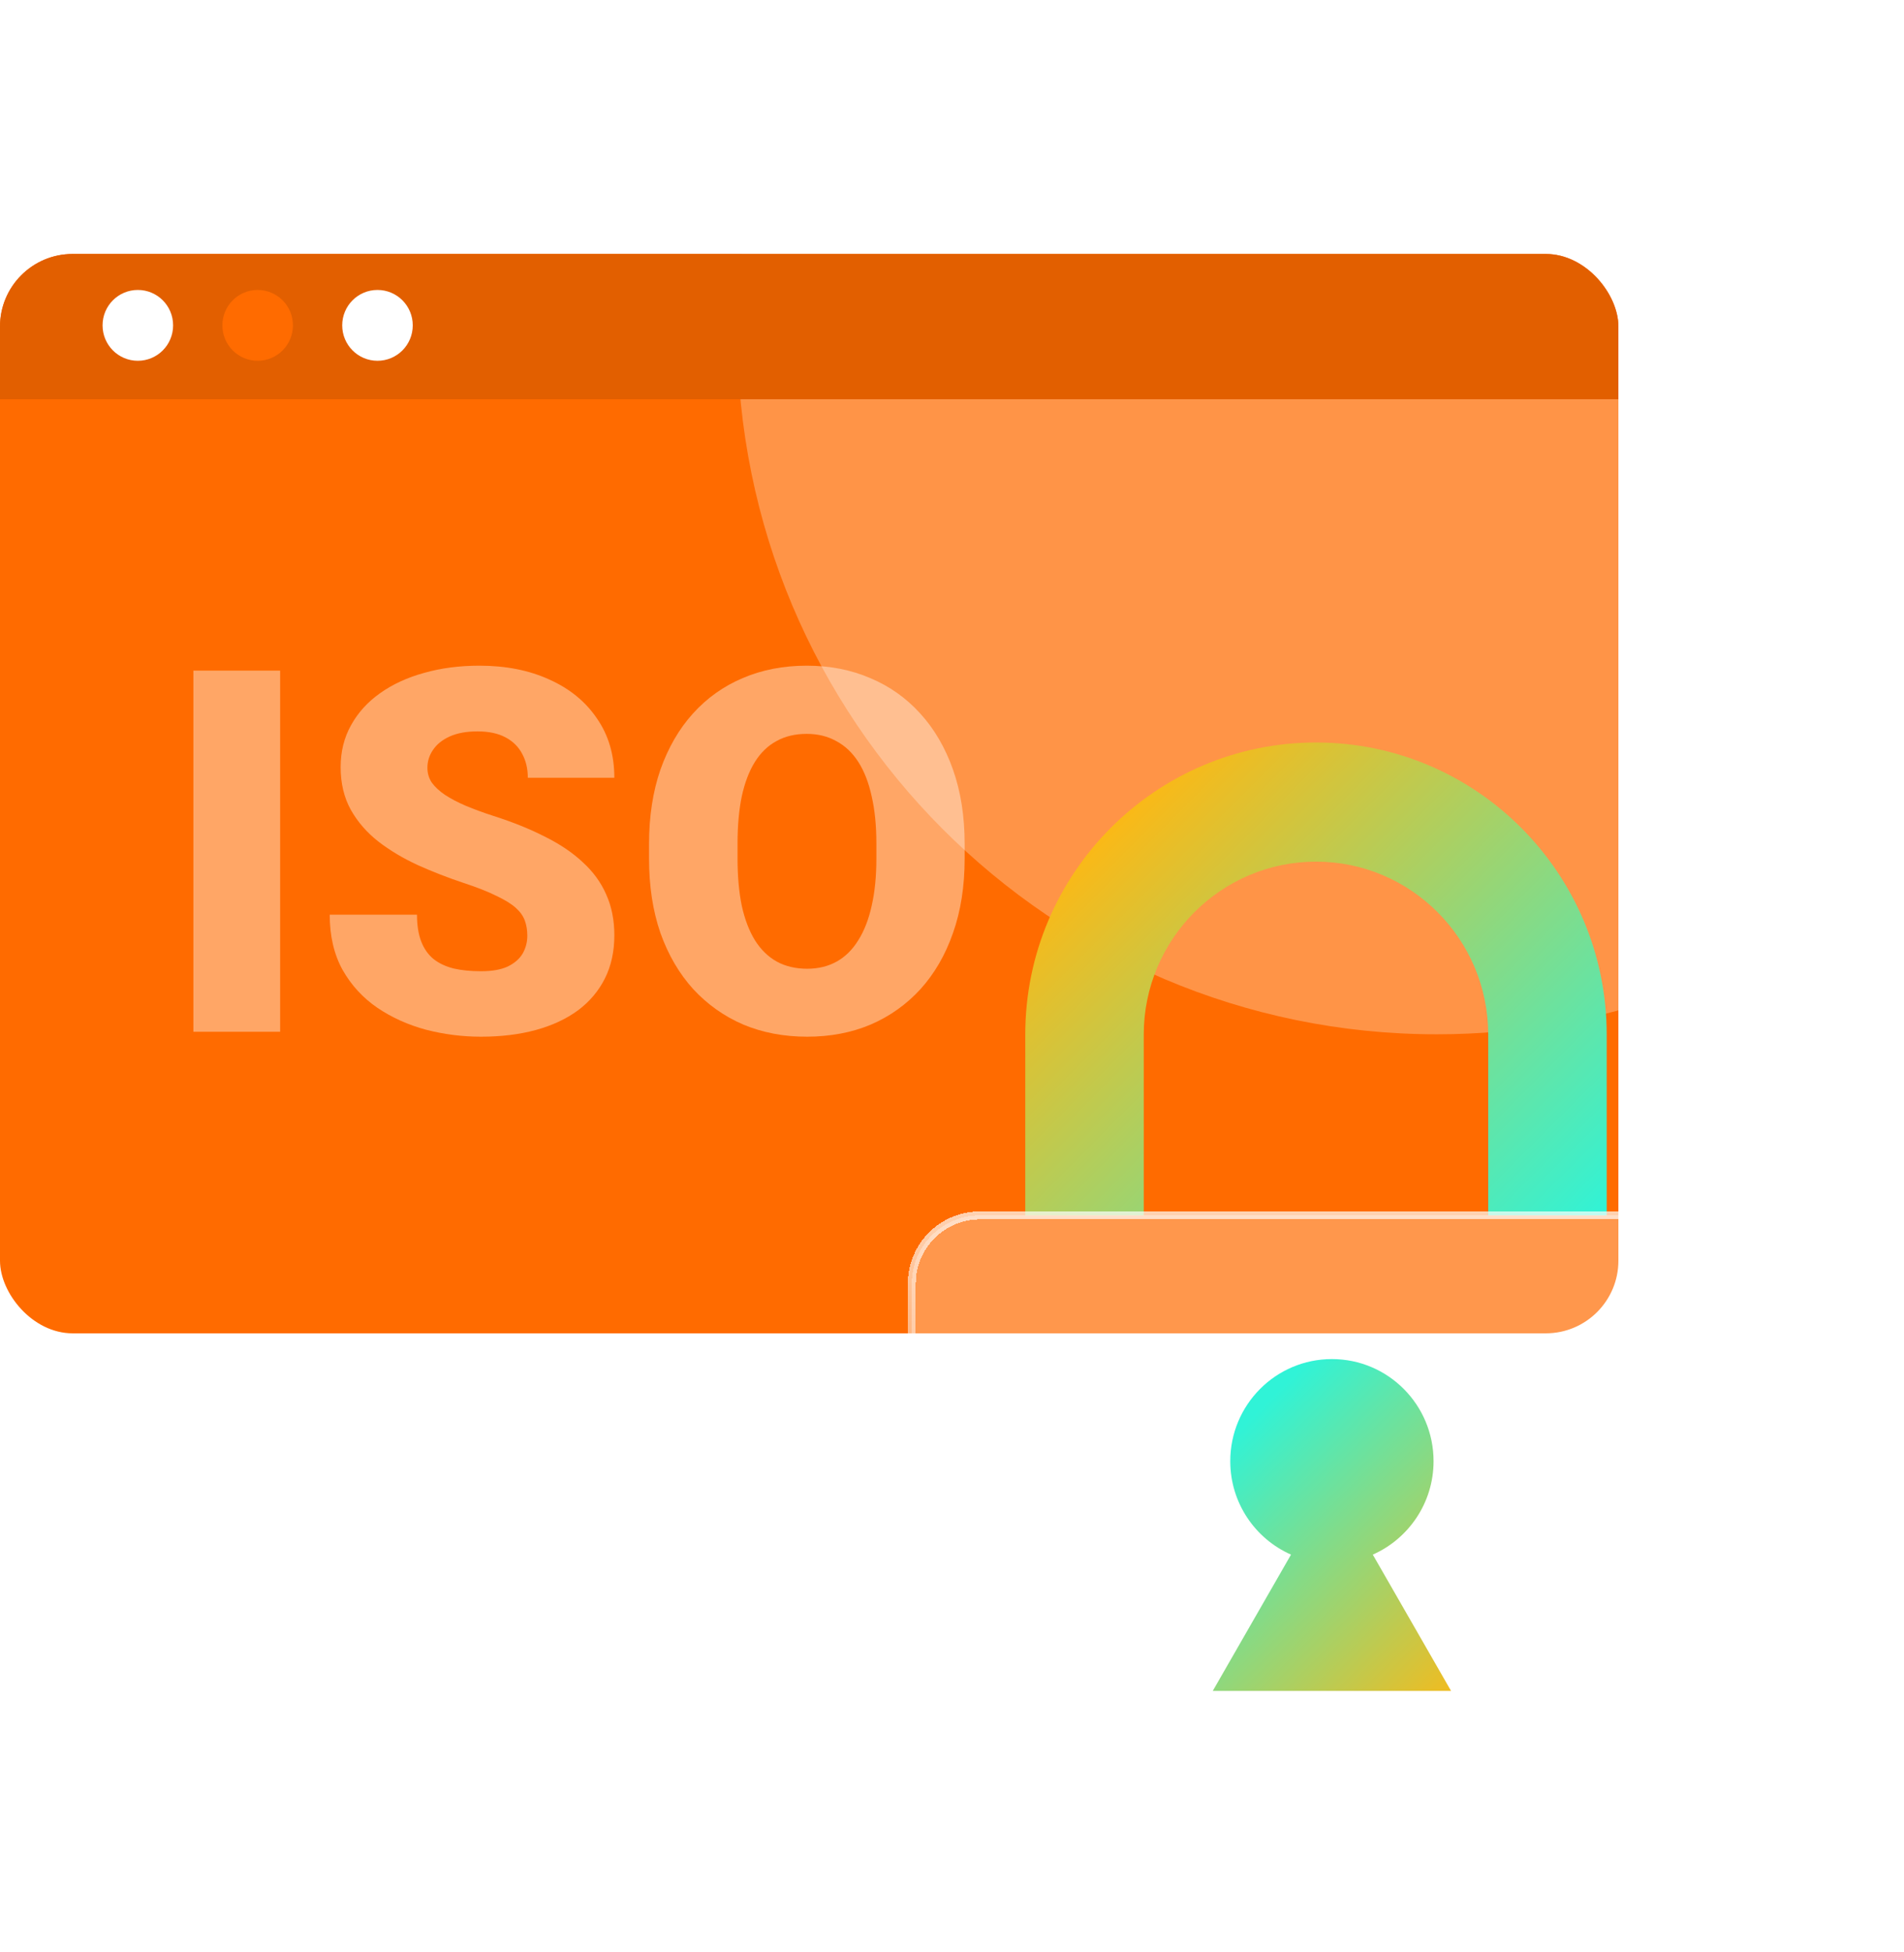 <svg width="120" height="123" viewBox="0 0 120 123" fill="none" xmlns="http://www.w3.org/2000/svg">
<g clip-path="url(#clip0_150_3226)">
<rect y="16" width="102" height="68" rx="4.576" fill="#FF6B00"/>
<path opacity="0.5" d="M112.859 10.761H47.635C46.871 14.022 46.467 17.42 46.467 20.911C46.467 45.349 66.207 65.161 90.557 65.161C101.118 65.161 110.805 61.434 118.396 55.219V16.318C118.396 13.249 115.917 10.761 112.859 10.761Z" fill="#FFBE8F"/>
<rect y="16" width="102.954" height="9.152" fill="#E25F00"/>
<path d="M10.91 20.497C10.91 21.731 9.916 22.729 8.687 22.729C7.458 22.729 6.464 21.731 6.464 20.497C6.464 19.264 7.458 18.267 8.687 18.267C9.916 18.267 10.91 19.264 10.91 20.497Z" fill="white"/>
<path d="M18.462 20.497C18.462 21.731 17.467 22.729 16.239 22.729C15.01 22.729 14.016 21.731 14.016 20.497C14.016 19.264 15.01 18.267 16.239 18.267C17.467 18.267 18.462 19.264 18.462 20.497Z" fill="#FF6B00"/>
<path d="M26.014 20.497C26.014 21.731 25.02 22.729 23.791 22.729C22.562 22.729 21.568 21.731 21.568 20.497C21.568 19.264 22.562 18.267 23.791 18.267C25.02 18.267 26.014 19.264 26.014 20.497Z" fill="white"/>
<g opacity="0.4">
<path d="M17.656 42.25V65H12.188V42.25H17.656Z" fill="white"/>
<path d="M33.234 58.953C33.234 58.599 33.182 58.281 33.078 58C32.974 57.708 32.781 57.438 32.5 57.188C32.219 56.938 31.812 56.688 31.281 56.438C30.76 56.177 30.073 55.906 29.219 55.625C28.219 55.292 27.255 54.917 26.328 54.5C25.401 54.073 24.573 53.578 23.844 53.016C23.115 52.443 22.537 51.776 22.109 51.016C21.682 50.245 21.469 49.349 21.469 48.328C21.469 47.349 21.688 46.469 22.125 45.688C22.562 44.896 23.172 44.224 23.953 43.672C24.745 43.109 25.672 42.682 26.734 42.391C27.797 42.089 28.958 41.938 30.219 41.938C31.885 41.938 33.354 42.229 34.625 42.812C35.906 43.385 36.906 44.203 37.625 45.266C38.354 46.318 38.719 47.562 38.719 49H33.266C33.266 48.427 33.146 47.922 32.906 47.484C32.677 47.047 32.328 46.703 31.859 46.453C31.391 46.203 30.802 46.078 30.094 46.078C29.406 46.078 28.828 46.182 28.359 46.391C27.891 46.599 27.537 46.88 27.297 47.234C27.057 47.578 26.938 47.958 26.938 48.375C26.938 48.719 27.031 49.031 27.219 49.312C27.417 49.583 27.693 49.839 28.047 50.078C28.412 50.318 28.849 50.547 29.359 50.766C29.88 50.984 30.463 51.198 31.109 51.406C32.318 51.792 33.391 52.224 34.328 52.703C35.276 53.172 36.073 53.708 36.719 54.312C37.375 54.906 37.87 55.583 38.203 56.344C38.547 57.104 38.719 57.964 38.719 58.922C38.719 59.943 38.521 60.849 38.125 61.641C37.729 62.432 37.161 63.104 36.422 63.656C35.682 64.198 34.797 64.609 33.766 64.891C32.734 65.172 31.583 65.312 30.312 65.312C29.146 65.312 27.995 65.167 26.859 64.875C25.734 64.573 24.713 64.115 23.797 63.5C22.88 62.875 22.146 62.078 21.594 61.109C21.052 60.13 20.781 58.969 20.781 57.625H26.281C26.281 58.292 26.37 58.854 26.547 59.312C26.724 59.771 26.984 60.141 27.328 60.422C27.672 60.693 28.094 60.891 28.594 61.016C29.094 61.13 29.667 61.188 30.312 61.188C31.01 61.188 31.573 61.089 32 60.891C32.427 60.682 32.74 60.411 32.938 60.078C33.135 59.734 33.234 59.359 33.234 58.953Z" fill="white"/>
<path d="M60.797 53.172V54.094C60.797 55.833 60.552 57.396 60.062 58.781C59.583 60.156 58.901 61.333 58.016 62.312C57.13 63.281 56.083 64.026 54.875 64.547C53.667 65.057 52.333 65.312 50.875 65.312C49.406 65.312 48.062 65.057 46.844 64.547C45.635 64.026 44.583 63.281 43.688 62.312C42.802 61.333 42.115 60.156 41.625 58.781C41.146 57.396 40.906 55.833 40.906 54.094V53.172C40.906 51.432 41.146 49.87 41.625 48.484C42.115 47.099 42.797 45.922 43.672 44.953C44.557 43.974 45.604 43.229 46.812 42.719C48.031 42.198 49.375 41.938 50.844 41.938C52.302 41.938 53.635 42.198 54.844 42.719C56.062 43.229 57.115 43.974 58 44.953C58.885 45.922 59.573 47.099 60.062 48.484C60.552 49.87 60.797 51.432 60.797 53.172ZM55.234 54.094V53.141C55.234 52.016 55.135 51.026 54.938 50.172C54.75 49.307 54.469 48.583 54.094 48C53.719 47.417 53.255 46.979 52.703 46.688C52.161 46.385 51.542 46.234 50.844 46.234C50.115 46.234 49.479 46.385 48.938 46.688C48.396 46.979 47.943 47.417 47.578 48C47.214 48.583 46.938 49.307 46.75 50.172C46.573 51.026 46.484 52.016 46.484 53.141V54.094C46.484 55.208 46.573 56.198 46.75 57.062C46.938 57.917 47.214 58.641 47.578 59.234C47.953 59.828 48.411 60.276 48.953 60.578C49.505 60.88 50.146 61.031 50.875 61.031C51.573 61.031 52.193 60.88 52.734 60.578C53.276 60.276 53.729 59.828 54.094 59.234C54.469 58.641 54.75 57.917 54.938 57.062C55.135 56.198 55.234 55.208 55.234 54.094Z" fill="white"/>
</g>
</g>
<g filter="url(#filter0_d_150_3226)">
<path d="M106.263 61.182V72.57H98.795V61.182C98.795 55.168 93.925 50.284 87.943 50.284C81.962 50.284 77.085 55.168 77.085 61.182V72.57H69.617V61.182C69.617 51.03 77.835 42.777 87.943 42.777C98.052 42.777 106.263 51.03 106.263 61.182Z" fill="url(#paint0_linear_150_3226)"/>
</g>
<g filter="url(#filter1_bd_150_3226)">
<path d="M109.129 72.57H66.75C64.385 72.57 62.468 74.495 62.468 76.871V109.273C62.468 111.648 64.385 113.574 66.75 113.574H109.129C111.494 113.574 113.412 111.648 113.412 109.273V76.871C113.412 74.495 111.494 72.57 109.129 72.57Z" fill="white" fill-opacity="0.3" shape-rendering="crispEdges"/>
<path d="M109.129 72.57H66.75C64.385 72.57 62.468 74.495 62.468 76.871V109.273C62.468 111.648 64.385 113.574 66.75 113.574H109.129C111.494 113.574 113.412 111.648 113.412 109.273V76.871C113.412 74.495 111.494 72.57 109.129 72.57Z" stroke="url(#paint1_linear_150_3226)" stroke-width="0.5" stroke-linecap="round" stroke-linejoin="round" shape-rendering="crispEdges"/>
</g>
<g filter="url(#filter2_d_150_3226)">
<path d="M95.454 103.529L90.52 94.941C92.771 93.946 94.35 91.685 94.35 89.055C94.35 85.501 91.483 82.622 87.944 82.622C84.405 82.622 81.538 85.501 81.538 89.055C81.538 91.685 83.109 93.946 85.367 94.941L80.434 103.529H95.468H95.454Z" fill="url(#paint2_linear_150_3226)"/>
</g>
<defs>
<filter id="filter0_d_150_3226" x="60.617" y="42.777" width="45.645" height="37.793" filterUnits="userSpaceOnUse" color-interpolation-filters="sRGB">
<feFlood flood-opacity="0" result="BackgroundImageFix"/>
<feColorMatrix in="SourceAlpha" type="matrix" values="0 0 0 0 0 0 0 0 0 0 0 0 0 0 0 0 0 0 127 0" result="hardAlpha"/>
<feOffset dx="-5" dy="4"/>
<feGaussianBlur stdDeviation="2"/>
<feComposite in2="hardAlpha" operator="out"/>
<feColorMatrix type="matrix" values="0 0 0 0 0 0 0 0 0 0 0 0 0 0 0 0 0 0 0.2 0"/>
<feBlend mode="normal" in2="BackgroundImageFix" result="effect1_dropShadow_150_3226"/>
<feBlend mode="normal" in="SourceGraphic" in2="effect1_dropShadow_150_3226" result="shape"/>
</filter>
<filter id="filter1_bd_150_3226" x="52.218" y="66.32" width="67.444" height="56.504" filterUnits="userSpaceOnUse" color-interpolation-filters="sRGB">
<feFlood flood-opacity="0" result="BackgroundImageFix"/>
<feGaussianBlur in="BackgroundImageFix" stdDeviation="3"/>
<feComposite in2="SourceAlpha" operator="in" result="effect1_backgroundBlur_150_3226"/>
<feColorMatrix in="SourceAlpha" type="matrix" values="0 0 0 0 0 0 0 0 0 0 0 0 0 0 0 0 0 0 127 0" result="hardAlpha"/>
<feOffset dx="-5" dy="4"/>
<feGaussianBlur stdDeviation="2.5"/>
<feComposite in2="hardAlpha" operator="out"/>
<feColorMatrix type="matrix" values="0 0 0 0 0 0 0 0 0 0 0 0 0 0 0 0 0 0 0.2 0"/>
<feBlend mode="normal" in2="effect1_backgroundBlur_150_3226" result="effect2_dropShadow_150_3226"/>
<feBlend mode="normal" in="SourceGraphic" in2="effect2_dropShadow_150_3226" result="shape"/>
</filter>
<filter id="filter2_d_150_3226" x="70.434" y="79.622" width="27.035" height="32.907" filterUnits="userSpaceOnUse" color-interpolation-filters="sRGB">
<feFlood flood-opacity="0" result="BackgroundImageFix"/>
<feColorMatrix in="SourceAlpha" type="matrix" values="0 0 0 0 0 0 0 0 0 0 0 0 0 0 0 0 0 0 127 0" result="hardAlpha"/>
<feOffset dx="-4" dy="3"/>
<feGaussianBlur stdDeviation="3"/>
<feComposite in2="hardAlpha" operator="out"/>
<feColorMatrix type="matrix" values="0 0 0 0 0 0 0 0 0 0 0 0 0 0 0 0 0 0 0.3 0"/>
<feBlend mode="normal" in2="BackgroundImageFix" result="effect1_dropShadow_150_3226"/>
<feBlend mode="normal" in="SourceGraphic" in2="effect1_dropShadow_150_3226" result="shape"/>
</filter>
<linearGradient id="paint0_linear_150_3226" x1="74.048" y1="49.118" x2="101.95" y2="76.901" gradientUnits="userSpaceOnUse">
<stop stop-color="#FAB917"/>
<stop offset="1" stop-color="#30F3D7"/>
</linearGradient>
<linearGradient id="paint1_linear_150_3226" x1="87.936" y1="114" x2="87.936" y2="72.143" gradientUnits="userSpaceOnUse">
<stop stop-color="white" stop-opacity="0"/>
<stop offset="0.11" stop-color="white" stop-opacity="0.03"/>
<stop offset="0.28" stop-color="white" stop-opacity="0.1"/>
<stop offset="0.47" stop-color="white" stop-opacity="0.23"/>
<stop offset="0.69" stop-color="white" stop-opacity="0.4"/>
<stop offset="0.93" stop-color="white" stop-opacity="0.63"/>
<stop offset="1" stop-color="white" stop-opacity="0.7"/>
</linearGradient>
<linearGradient id="paint2_linear_150_3226" x1="96.488" y1="104.097" x2="80.742" y2="88.419" gradientUnits="userSpaceOnUse">
<stop stop-color="#FAB917"/>
<stop offset="1" stop-color="#30F3D7"/>
</linearGradient>
<clipPath id="clip0_150_3226">
<rect y="16" width="102" height="68" rx="4.576" fill="white"/>
</clipPath>
</defs>
</svg>
